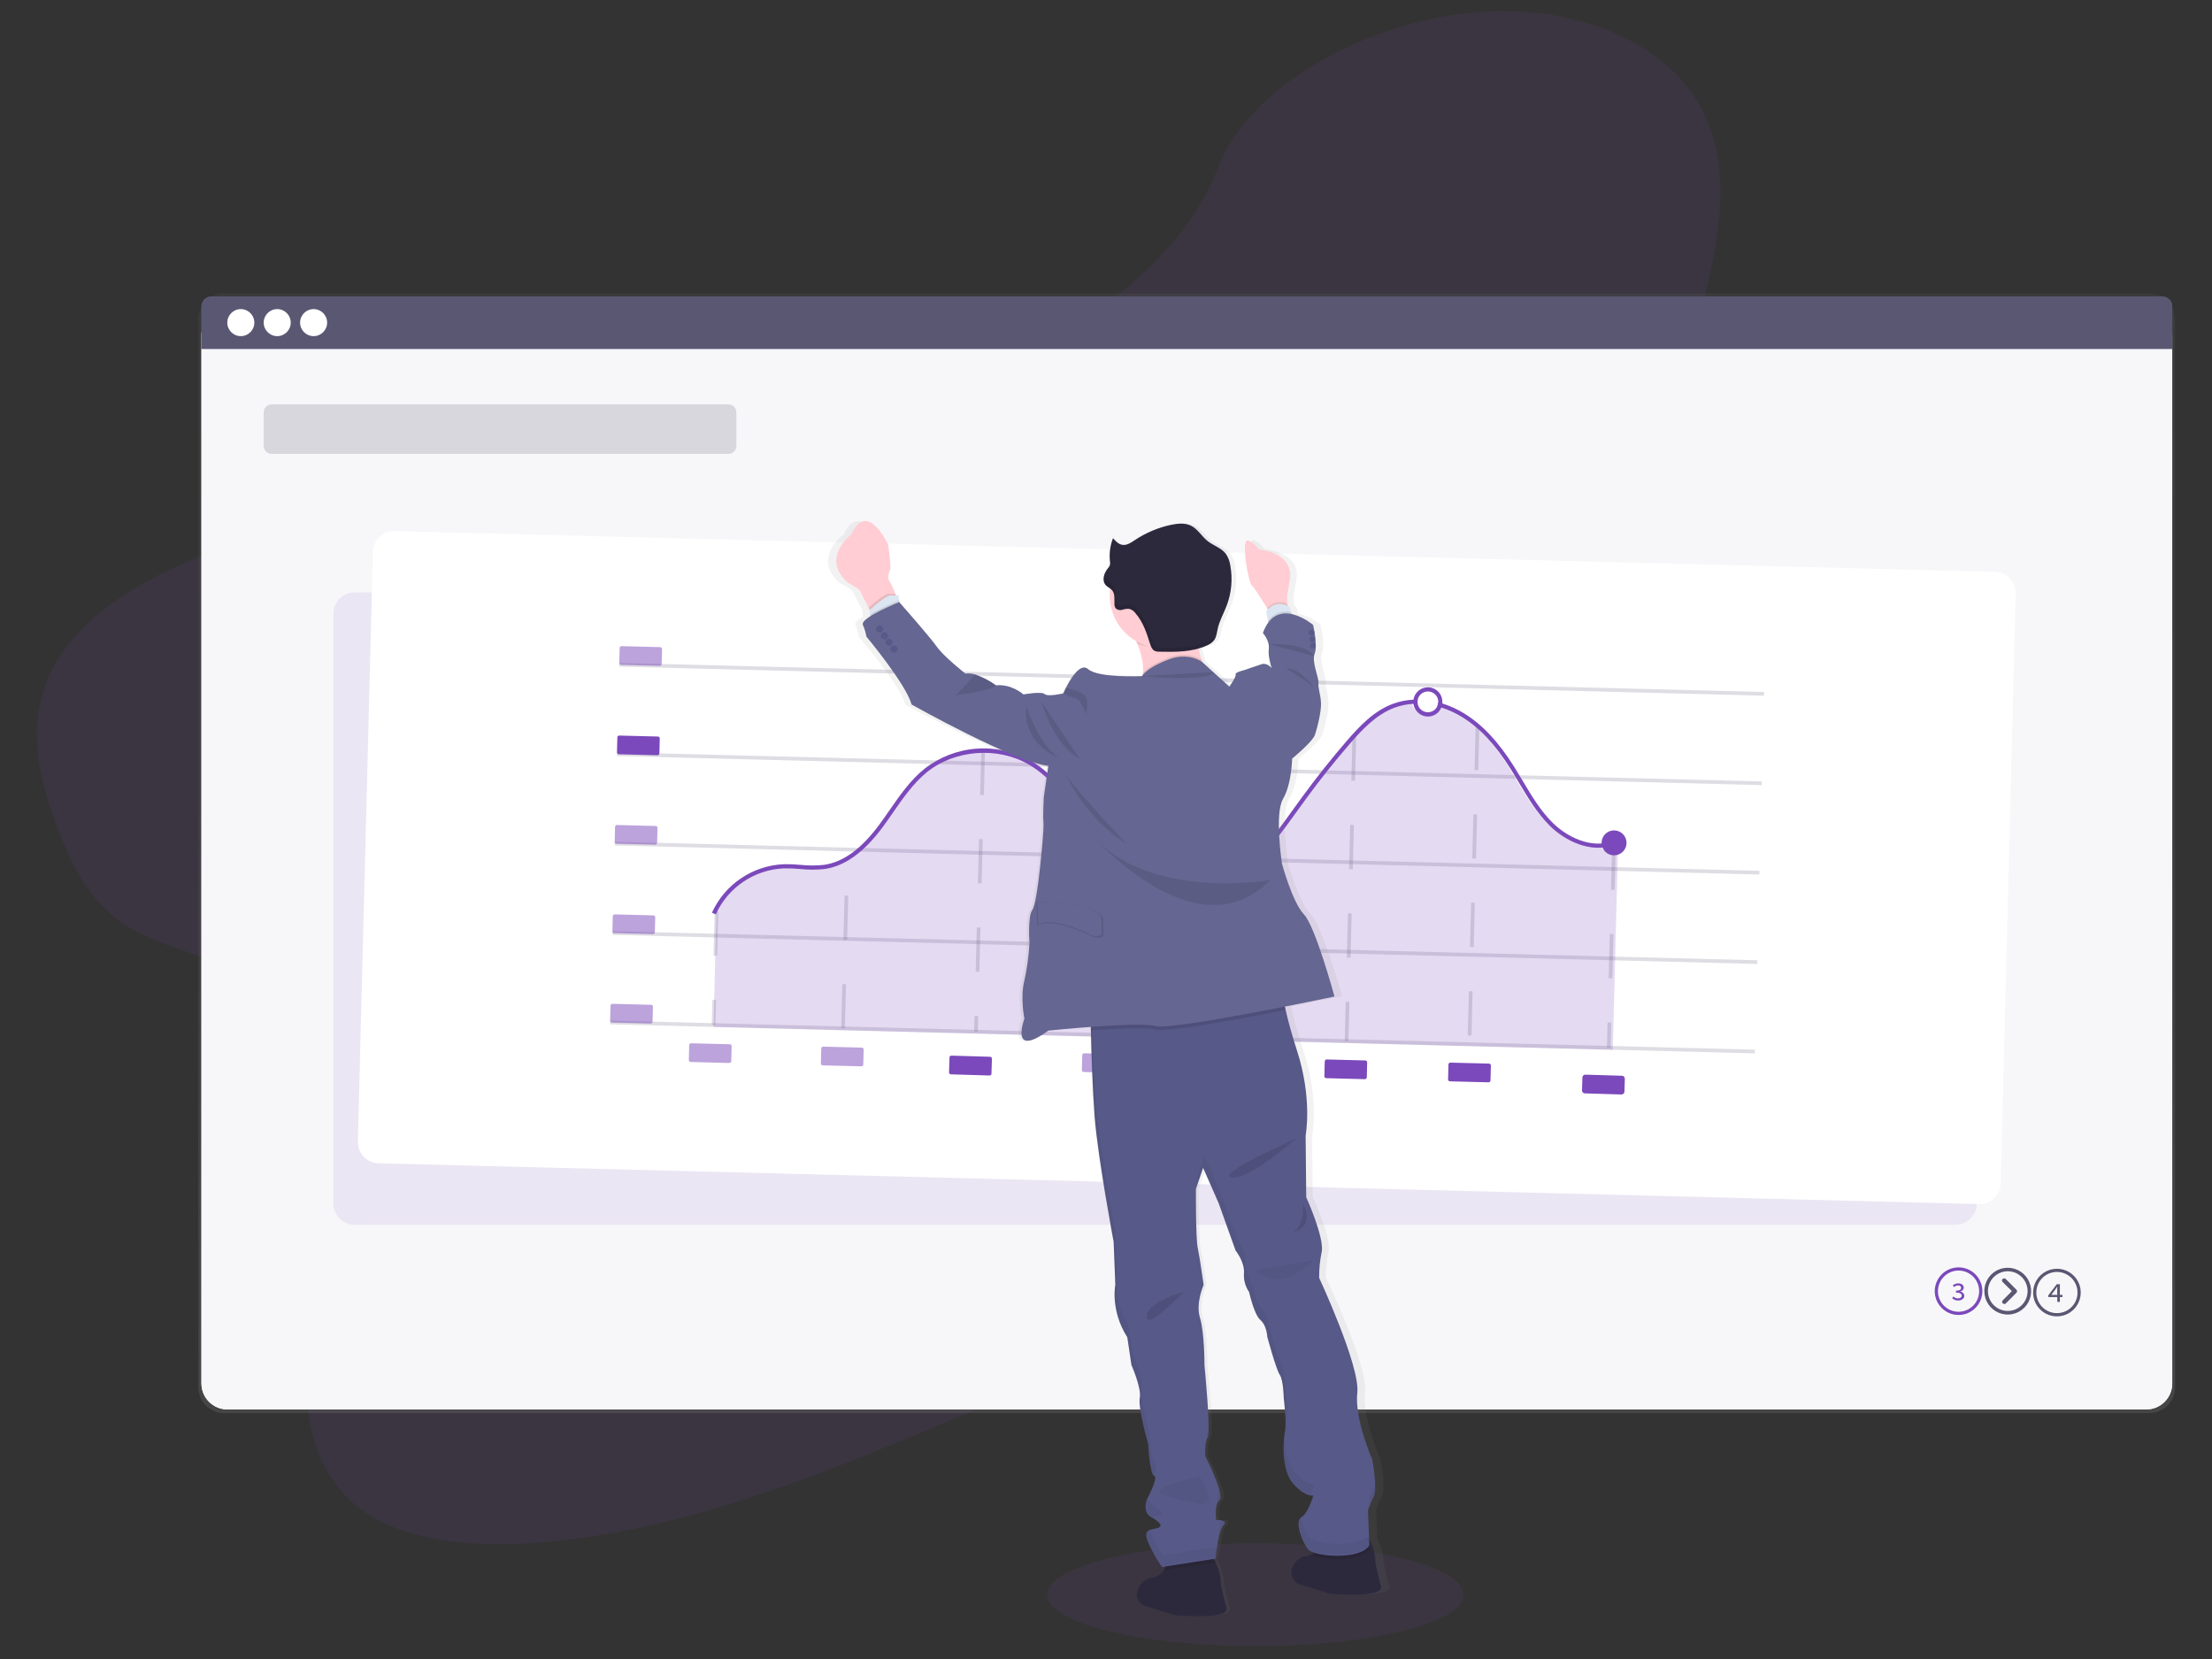 <svg width="600" height="450" viewBox="0 0 600 450" fill="none" xmlns="http://www.w3.org/2000/svg">
<rect x="0" y="0" width="600" height="450" fill="#333333" stroke="none"/>
<path opacity="0.1" d="M266.169 102.764C235.225 116.72 201.383 122.806 168.386 127.496C135.39 132.187 102.083 135.801 69.566 145.607C48.655 151.915 26.554 162.13 16.245 178.001C6.308 193.24 9.979 209.491 15.235 223.653C19.183 234.303 24.258 245.079 35.064 251.59C42.575 256.108 52.326 258.226 60.514 262.073C88.999 275.442 93.618 306.8 89.028 335.646C86.873 349.177 83.174 362.885 83.225 376.148C83.275 389.411 87.544 402.553 99.286 410.387C110.926 418.151 128.402 419.728 145.529 418.474C180.33 415.947 215.323 403.013 248.652 389.113C322.45 358.346 393.141 321.665 463.668 285.076C489.756 271.535 515.963 257.928 539.981 241.89C553.319 232.984 566.487 222.754 572.645 210.512C580.49 194.974 574.506 178.046 558.693 171.056C532.188 159.33 487.873 174.791 465.016 159.476C452.389 151.045 450.742 135.619 452.801 121.138C457.211 90.022 475.438 55.727 461.525 29.398C451.972 11.313 426.831 0.79 399.378 3.393C370.617 6.122 338.743 23.07 330.171 45.916C321.362 69.445 293.492 90.416 266.169 102.764Z" fill="#7B49BB"/>
<path opacity="0.1" d="M340.524 446.514C371.72 446.514 397.009 440.267 397.009 432.56C397.009 424.854 371.72 418.607 340.524 418.607C309.328 418.607 284.039 424.854 284.039 432.56C284.039 440.267 309.328 446.514 340.524 446.514Z" fill="#7B49BB"/>
<path d="M582.953 79.571H60.839C56.947 79.571 53.792 82.726 53.792 86.618V376.267C53.792 380.159 56.947 383.314 60.839 383.314H582.953C586.845 383.314 590 380.159 590 376.267V86.618C590 82.726 586.845 79.571 582.953 79.571Z" fill="url(#paint0_linear)"/>
<path d="M582.163 83.842H61.691C57.799 83.842 54.644 86.997 54.644 90.889V375.257C54.644 379.149 57.799 382.304 61.691 382.304H582.163C586.055 382.304 589.21 379.149 589.21 375.257V90.889C589.21 86.997 586.055 83.842 582.163 83.842Z" fill="white"/>
<path d="M582.163 83.842H61.691C57.799 83.842 54.644 86.997 54.644 90.889V375.257C54.644 379.149 57.799 382.304 61.691 382.304H582.163C586.055 382.304 589.21 379.149 589.21 375.257V90.889C589.21 86.997 586.055 83.842 582.163 83.842Z" fill="white"/>
<path opacity="0.04" d="M582.163 83.842H61.691C57.799 83.842 54.644 86.997 54.644 90.889V375.257C54.644 379.149 57.799 382.304 61.691 382.304H582.163C586.055 382.304 589.21 379.149 589.21 375.257V90.889C589.21 86.997 586.055 83.842 582.163 83.842Z" fill="#5A5773"/>
<path d="M586.502 80.417H57.364C56.644 80.417 55.953 80.703 55.445 81.212C54.936 81.721 54.65 82.411 54.65 83.131V94.618H589.216V83.131C589.216 82.411 588.93 81.721 588.421 81.212C587.912 80.703 587.222 80.417 586.502 80.417Z" fill="#5A5773"/>
<path d="M65.319 91.177C67.345 91.177 68.987 89.535 68.987 87.509C68.987 85.484 67.345 83.842 65.319 83.842C63.294 83.842 61.652 85.484 61.652 87.509C61.652 89.535 63.294 91.177 65.319 91.177Z" fill="white"/>
<path d="M75.193 91.177C77.219 91.177 78.861 89.535 78.861 87.509C78.861 85.484 77.219 83.842 75.193 83.842C73.168 83.842 71.526 85.484 71.526 87.509C71.526 89.535 73.168 91.177 75.193 91.177Z" fill="white"/>
<path d="M85.067 91.177C87.093 91.177 88.735 89.535 88.735 87.509C88.735 85.484 87.093 83.842 85.067 83.842C83.042 83.842 81.4 85.484 81.4 87.509C81.4 89.535 83.042 91.177 85.067 91.177Z" fill="white"/>
<path opacity="0.04" d="M582.163 83.842H61.691C57.799 83.842 54.644 86.997 54.644 90.889V375.257C54.644 379.149 57.799 382.304 61.691 382.304H582.163C586.055 382.304 589.21 379.149 589.21 375.257V90.889C589.21 86.997 586.055 83.842 582.163 83.842Z" fill="#F8F8F9"/>
<path d="M586.502 80.417H57.364C56.644 80.417 55.953 80.703 55.445 81.212C54.936 81.721 54.65 82.411 54.65 83.131V94.618H589.216V83.131C589.216 82.411 588.93 81.721 588.421 81.212C587.912 80.703 587.222 80.417 586.502 80.417Z" fill="#5A5773"/>
<path d="M65.319 91.177C67.345 91.177 68.987 89.535 68.987 87.509C68.987 85.484 67.345 83.842 65.319 83.842C63.294 83.842 61.652 85.484 61.652 87.509C61.652 89.535 63.294 91.177 65.319 91.177Z" fill="white"/>
<path d="M75.193 91.177C77.219 91.177 78.861 89.535 78.861 87.509C78.861 85.484 77.219 83.842 75.193 83.842C73.168 83.842 71.526 85.484 71.526 87.509C71.526 89.535 73.168 91.177 75.193 91.177Z" fill="white"/>
<path d="M85.067 91.177C87.093 91.177 88.735 89.535 88.735 87.509C88.735 85.484 87.093 83.842 85.067 83.842C83.042 83.842 81.4 85.484 81.4 87.509C81.4 89.535 83.042 91.177 85.067 91.177Z" fill="white"/>
<path opacity="0.1" d="M530.422 160.685H96.177C93.002 160.685 90.427 163.259 90.427 166.434V326.462C90.427 329.638 93.002 332.212 96.177 332.212H530.422C533.598 332.212 536.172 329.638 536.172 326.462V166.434C536.172 163.259 533.598 160.685 530.422 160.685Z" fill="#7B49BB"/>
<path d="M541.147 155.128L107.042 144.064C103.868 143.983 101.229 146.491 101.148 149.665L97.071 309.641C96.99 312.816 99.498 315.455 102.672 315.535L536.776 326.6C539.951 326.681 542.59 324.173 542.671 320.998L546.748 161.023C546.829 157.848 544.321 155.209 541.147 155.128Z" fill="white"/>
<path opacity="0.2" d="M167.97 180.314L478.479 188.208" stroke="#5A5773" stroke-miterlimit="10"/>
<path opacity="0.2" d="M167.355 204.571L477.864 212.464" stroke="#5A5773" stroke-miterlimit="10"/>
<path opacity="0.2" d="M166.74 228.822L477.249 236.715" stroke="#5A5773" stroke-miterlimit="10"/>
<path opacity="0.2" d="M166.12 253.078L476.634 260.972" stroke="#5A5773" stroke-miterlimit="10"/>
<path opacity="0.2" d="M194.343 247.21L193.558 278.045" stroke="#5A5773" stroke-miterlimit="10" stroke-dasharray="12 12"/>
<path opacity="0.2" d="M165.504 277.334L476.013 285.222" stroke="#5A5773" stroke-miterlimit="10"/>
<path opacity="0.2" d="M228.676 278.937L229.844 232.969" stroke="#5A5773" stroke-miterlimit="10" stroke-dasharray="12 12"/>
<path opacity="0.2" d="M434.085 229.335C428.55 229.815 423.145 226.711 419.833 223.45C416.402 220.065 413.914 215.901 411.51 211.849C410.749 210.569 409.959 209.248 409.163 207.973C404.971 201.326 400.784 196.858 395.994 193.907C394.239 192.826 392.357 191.965 390.391 191.345C390.202 191.793 389.933 192.203 389.595 192.553C388.871 193.307 387.877 193.743 386.831 193.766H386.645C385.706 193.74 384.808 193.382 384.11 192.754C383.412 192.127 382.96 191.271 382.836 190.341C381.059 190.425 379.306 190.785 377.639 191.407C372.714 193.264 368.973 197.253 365.57 201.185C361.451 205.936 357.479 210.918 353.778 216.002C353.026 217.029 352.273 218.062 351.521 219.1C347.504 224.708 343.351 230.503 337.979 235.034C330.768 241.15 322.096 243.785 314.778 242.087C305.999 240.05 299.719 232.292 295.233 225.758C294.669 224.911 294.105 224.065 293.495 223.202C289.309 216.995 284.981 210.58 278.594 206.839C270.181 201.902 258.564 202.754 250.946 208.853C247.234 211.827 244.446 215.867 241.744 219.771C240.818 221.114 239.859 222.502 238.872 223.834C233.794 230.655 228.676 234.357 223.158 235.158C220.97 235.401 218.761 235.401 216.573 235.158C215.118 235.056 213.611 234.943 212.138 234.983C208.464 235.14 204.893 236.244 201.772 238.189C198.651 240.134 196.085 242.852 194.326 246.081L193.547 278.559L437.471 284.765L438.836 231.033C438.418 231.261 437.957 231.397 437.482 231.434C437.008 231.471 436.531 231.408 436.083 231.248C435.634 231.089 435.225 230.836 434.881 230.507C434.536 230.179 434.265 229.781 434.085 229.341V229.335Z" fill="#7B49BB"/>
<path opacity="0.2" d="M266.672 203.628L264.736 279.856" stroke="#5A5773" stroke-miterlimit="10" stroke-dasharray="12 12"/>
<path opacity="0.2" d="M300.689 232.794L299.47 280.737" stroke="#5A5773" stroke-miterlimit="10" stroke-dasharray="12 12"/>
<path opacity="0.2" d="M334.52 238.419L333.426 281.6" stroke="#5A5773" stroke-miterlimit="10" stroke-dasharray="12 12"/>
<path opacity="0.2" d="M367.353 199.775L365.254 282.407" stroke="#5A5773" stroke-miterlimit="10" stroke-dasharray="12 12"/>
<path opacity="0.2" d="M400.767 196.892L398.572 283.259" stroke="#5A5773" stroke-miterlimit="10" stroke-dasharray="12 12"/>
<path opacity="0.2" d="M437.775 229.363L436.376 284.218" stroke="#5A5773" stroke-miterlimit="10" stroke-dasharray="12 12"/>
<path d="M390.052 187.536C389.678 187.177 389.236 186.894 388.751 186.705C388.267 186.516 387.751 186.425 387.231 186.436C386.301 186.453 385.406 186.798 384.705 187.41C384.004 188.022 383.542 188.862 383.4 189.782C383.365 190.006 383.35 190.233 383.355 190.459C383.355 190.612 383.355 190.764 383.389 190.911C383.509 191.795 383.924 192.612 384.568 193.23C385.269 193.927 386.209 194.331 387.197 194.358H387.384C388.431 194.339 389.427 193.904 390.154 193.151C390.489 192.799 390.759 192.39 390.95 191.943C391.097 191.592 391.192 191.221 391.232 190.843C391.246 190.672 391.246 190.5 391.232 190.329C391.229 189.809 391.123 189.295 390.921 188.815C390.718 188.336 390.423 187.901 390.052 187.536ZM389.855 191.599C389.729 191.874 389.555 192.124 389.341 192.338C388.981 192.71 388.524 192.976 388.023 193.106C387.521 193.236 386.993 193.226 386.497 193.075C386 192.925 385.555 192.64 385.21 192.254C384.865 191.867 384.633 191.392 384.54 190.882C384.509 190.736 384.492 190.586 384.489 190.437C384.483 190.209 384.506 189.981 384.557 189.76C384.695 189.144 385.037 188.593 385.525 188.194C386.014 187.795 386.623 187.571 387.254 187.559H387.384C388.108 187.578 388.798 187.875 389.31 188.388C389.821 188.902 390.116 189.593 390.131 190.318C390.131 190.375 390.131 190.437 390.131 190.493C390.121 190.878 390.027 191.255 389.855 191.599Z" fill="#7B49BB"/>
<path d="M437.809 232.009C439.679 232.009 441.195 230.494 441.195 228.624C441.195 226.754 439.679 225.239 437.809 225.239C435.94 225.239 434.424 226.754 434.424 228.624C434.424 230.494 435.94 232.009 437.809 232.009Z" fill="#7B49BB"/>
<path d="M384.489 190.437C384.492 190.587 384.509 190.736 384.54 190.883C384.156 190.883 383.773 190.883 383.412 190.911C381.633 190.996 379.878 191.355 378.209 191.977C373.284 193.834 369.543 197.823 366.135 201.755C362.016 206.501 358.044 211.488 354.337 216.567C353.586 217.593 352.847 218.632 352.08 219.67C348.057 225.278 343.904 231.067 338.538 235.604C331.322 241.714 322.644 244.349 315.32 242.651C306.552 240.62 300.272 232.856 295.758 226.322C295.194 225.481 294.596 224.629 294.02 223.766C289.828 217.56 285.494 211.144 279.107 207.403C270.695 202.466 259.066 203.318 251.46 209.418C247.798 212.386 244.977 216.425 242.274 220.33C241.343 221.673 240.384 223.066 239.397 224.392C234.319 231.214 229.195 234.915 223.677 235.717C221.489 235.956 219.281 235.956 217.092 235.717C215.616 235.582 214.134 235.524 212.652 235.542C208.715 235.705 204.901 236.959 201.634 239.163C198.368 241.366 195.777 244.433 194.151 248.023L193.113 247.571C194.829 243.789 197.561 240.556 201.004 238.233C204.448 235.91 208.468 234.588 212.618 234.413C214.14 234.391 215.662 234.451 217.177 234.594C219.283 234.822 221.408 234.822 223.513 234.594C228.721 233.843 233.619 230.283 238.488 223.715C239.464 222.401 240.418 221.018 241.343 219.681C244.091 215.731 246.935 211.607 250.772 208.526C254.839 205.344 259.762 203.445 264.912 203.071C270.063 202.696 275.209 203.862 279.694 206.422C286.307 210.298 290.714 216.82 294.979 223.134C295.543 223.981 296.108 224.827 296.711 225.679C301.084 232.043 307.178 239.599 315.591 241.545C322.565 243.164 330.876 240.62 337.822 234.735C343.063 230.294 347.188 224.579 351.166 219.004C351.905 217.966 352.655 216.928 353.423 215.895C357.152 210.817 361.141 205.784 365.271 201.005C368.775 196.965 372.606 192.863 377.803 190.916C379.603 190.251 381.495 189.871 383.412 189.788C383.79 189.788 384.179 189.754 384.54 189.788C384.497 190.001 384.48 190.219 384.489 190.437Z" fill="#7B49BB"/>
<path d="M438.007 229.154C431.388 231.626 424.392 227.936 420.408 224.02C416.978 220.634 414.489 216.465 412.086 212.414C411.324 211.138 410.534 209.812 409.733 208.543C405.541 201.891 401.354 197.422 396.558 194.471C394.802 193.393 392.92 192.534 390.955 191.915C390.594 191.797 390.227 191.695 389.827 191.599C389.998 191.257 390.092 190.881 390.103 190.499C390.476 190.595 390.842 190.702 391.232 190.815C393.305 191.465 395.29 192.371 397.139 193.512C402.093 196.553 406.393 201.135 410.681 207.939C411.488 209.226 412.278 210.552 413.051 211.844C415.42 215.827 417.869 219.952 421.192 223.213C424.933 226.892 431.484 230.384 437.606 228.099L438.007 229.154Z" fill="#7B49BB"/>
<path opacity="0.5" d="M179.09 175.535L168.598 175.268C168.318 175.261 168.085 175.482 168.078 175.763L167.974 179.824C167.967 180.104 168.188 180.337 168.469 180.345L178.96 180.612C179.241 180.619 179.474 180.398 179.481 180.117L179.584 176.056C179.591 175.776 179.37 175.543 179.09 175.535Z" fill="#7B49BB"/>
<path d="M178.466 199.785L167.975 199.518C167.695 199.51 167.461 199.732 167.454 200.012L167.351 204.073C167.344 204.354 167.565 204.587 167.846 204.594L178.337 204.861C178.617 204.869 178.85 204.647 178.857 204.367L178.961 200.306C178.968 200.025 178.747 199.792 178.466 199.785Z" fill="#7B49BB"/>
<path opacity="0.5" d="M177.849 224.046L167.357 223.779C167.077 223.772 166.844 223.993 166.837 224.274L166.733 228.335C166.726 228.615 166.948 228.848 167.228 228.855L177.719 229.123C178 229.13 178.233 228.908 178.24 228.628L178.343 224.567C178.35 224.286 178.129 224.053 177.849 224.046Z" fill="#7B49BB"/>
<path opacity="0.5" d="M177.231 248.296L166.74 248.029C166.459 248.021 166.226 248.243 166.219 248.523L166.115 252.584C166.108 252.865 166.33 253.098 166.61 253.105L177.102 253.372C177.382 253.38 177.615 253.158 177.622 252.878L177.726 248.817C177.733 248.536 177.511 248.303 177.231 248.296Z" fill="#7B49BB"/>
<path opacity="0.5" d="M176.613 272.551L166.121 272.284C165.841 272.277 165.608 272.498 165.601 272.779L165.497 276.84C165.49 277.12 165.712 277.353 165.992 277.36L176.483 277.628C176.764 277.635 176.997 277.413 177.004 277.133L177.107 273.072C177.115 272.792 176.893 272.558 176.613 272.551Z" fill="#7B49BB"/>
<path opacity="0.5" d="M197.96 283.254L187.469 282.986C187.189 282.979 186.956 283.201 186.948 283.481L186.845 287.542C186.838 287.823 187.059 288.056 187.34 288.063L197.831 288.33C198.111 288.337 198.344 288.116 198.352 287.835L198.455 283.774C198.462 283.494 198.241 283.261 197.96 283.254Z" fill="#7B49BB"/>
<path opacity="0.5" d="M233.777 284.166L223.286 283.898C223.005 283.891 222.772 284.113 222.765 284.393L222.662 288.454C222.654 288.735 222.876 288.968 223.156 288.975L233.648 289.242C233.928 289.249 234.161 289.028 234.168 288.748L234.272 284.686C234.279 284.406 234.057 284.173 233.777 284.166Z" fill="#7B49BB"/>
<path d="M268.562 286.649L258.068 286.335C257.787 286.326 257.553 286.547 257.545 286.827L257.423 290.89C257.414 291.17 257.635 291.404 257.915 291.413L268.41 291.728C268.69 291.736 268.925 291.515 268.933 291.235L269.055 287.172C269.063 286.892 268.843 286.658 268.562 286.649Z" fill="#7B49BB"/>
<path opacity="0.5" d="M304.57 285.969L294.079 285.702C293.798 285.695 293.565 285.916 293.558 286.196L293.455 290.258C293.447 290.538 293.669 290.771 293.949 290.778L304.441 291.046C304.721 291.053 304.954 290.831 304.961 290.551L305.065 286.49C305.072 286.209 304.85 285.976 304.57 285.969Z" fill="#7B49BB"/>
<path opacity="0.5" d="M338.521 286.839L328.03 286.572C327.749 286.565 327.516 286.786 327.509 287.067L327.406 291.128C327.398 291.408 327.62 291.641 327.9 291.648L338.392 291.916C338.672 291.923 338.905 291.702 338.912 291.421L339.016 287.36C339.023 287.08 338.801 286.847 338.521 286.839Z" fill="#7B49BB"/>
<path d="M370.347 287.644L359.855 287.377C359.575 287.37 359.342 287.591 359.335 287.872L359.231 291.933C359.224 292.213 359.446 292.446 359.726 292.453L370.217 292.721C370.498 292.728 370.731 292.506 370.738 292.226L370.841 288.165C370.849 287.885 370.627 287.651 370.347 287.644Z" fill="#7B49BB"/>
<path d="M403.903 288.499L393.411 288.232C393.131 288.225 392.898 288.446 392.891 288.727L392.787 292.788C392.78 293.068 393.002 293.301 393.282 293.308L403.773 293.576C404.054 293.583 404.287 293.361 404.294 293.081L404.398 289.02C404.405 288.74 404.183 288.506 403.903 288.499Z" fill="#7B49BB"/>
<path d="M439.97 291.796L430.028 291.498C429.595 291.485 429.233 291.825 429.22 292.258L429.115 295.768C429.102 296.201 429.442 296.563 429.876 296.576L439.817 296.874C440.251 296.887 440.612 296.546 440.625 296.113L440.731 292.604C440.743 292.171 440.403 291.809 439.97 291.796Z" fill="#7B49BB"/>
<path d="M531.252 344.636C532.544 344.636 533.797 345.084 534.796 345.904C535.795 346.724 536.479 347.865 536.731 349.132C536.983 350.4 536.788 351.715 536.179 352.855C535.57 353.995 534.584 354.888 533.39 355.383C532.196 355.877 530.868 355.943 529.631 355.568C528.394 355.193 527.326 354.4 526.608 353.326C525.89 352.251 525.567 350.961 525.693 349.675C525.82 348.389 526.389 347.186 527.302 346.273C527.82 345.753 528.436 345.34 529.114 345.059C529.791 344.779 530.518 344.635 531.252 344.636ZM531.252 343.767C529.974 343.767 528.724 344.147 527.662 344.857C526.599 345.567 525.771 346.577 525.282 347.758C524.794 348.939 524.666 350.239 524.916 351.492C525.167 352.746 525.783 353.897 526.688 354.8C527.592 355.703 528.745 356.318 529.999 356.566C531.253 356.814 532.552 356.684 533.732 356.193C534.912 355.703 535.921 354.873 536.629 353.809C537.338 352.745 537.715 351.495 537.712 350.217C537.712 349.369 537.544 348.53 537.219 347.747C536.894 346.964 536.418 346.253 535.818 345.654C535.218 345.055 534.506 344.58 533.723 344.257C532.939 343.933 532.1 343.767 531.252 343.767Z" fill="#7B49BB"/>
<path d="M529.52 352.124L529.858 351.672C530.188 351.996 530.631 352.18 531.094 352.186C531.658 352.186 532.104 351.898 532.104 351.441C532.104 350.984 531.692 350.617 530.552 350.617V350.098C531.568 350.098 531.951 349.759 531.951 349.319C531.951 348.879 531.607 348.67 531.105 348.67C530.709 348.683 530.33 348.837 530.039 349.105L529.677 348.67C530.08 348.315 530.596 348.115 531.133 348.106C532.008 348.106 532.657 348.529 532.657 349.269C532.657 349.788 532.279 350.132 531.726 350.318V350.346C532.01 350.376 532.275 350.506 532.473 350.713C532.672 350.919 532.791 351.189 532.809 351.475C532.809 352.276 532.053 352.761 531.15 352.761C530.849 352.773 530.549 352.723 530.268 352.613C529.988 352.503 529.733 352.337 529.52 352.124Z" fill="#7B49BB"/>
<path d="M557.935 345.014C559.227 345.014 560.479 345.462 561.478 346.282C562.477 347.102 563.161 348.243 563.413 349.51C563.666 350.777 563.471 352.093 562.862 353.233C562.252 354.373 561.267 355.266 560.073 355.761C558.879 356.255 557.551 356.321 556.314 355.946C555.077 355.571 554.009 354.778 553.291 353.704C552.573 352.629 552.249 351.339 552.376 350.053C552.503 348.767 553.071 347.564 553.985 346.65C554.503 346.13 555.118 345.718 555.796 345.437C556.474 345.156 557.201 345.012 557.935 345.014ZM557.935 344.145C556.657 344.145 555.408 344.524 554.345 345.234C553.283 345.944 552.455 346.953 551.966 348.133C551.477 349.314 551.349 350.613 551.598 351.866C551.848 353.119 552.463 354.27 553.366 355.174C554.27 356.078 555.421 356.693 556.674 356.942C557.927 357.191 559.226 357.063 560.407 356.574C561.587 356.085 562.596 355.257 563.306 354.195C564.016 353.133 564.395 351.884 564.395 350.606C564.396 349.757 564.229 348.917 563.905 348.133C563.58 347.348 563.105 346.636 562.504 346.036C561.904 345.436 561.192 344.96 560.408 344.636C559.624 344.311 558.783 344.145 557.935 344.145Z" fill="#5A5773"/>
<path d="M558.019 349.929C558.019 349.652 558.019 349.302 558.059 349.026H558.019C557.861 349.268 557.681 349.511 557.523 349.754L556.394 351.226H559.447V351.819H555.604V351.345L557.895 348.332H558.736V353.128H558.036L558.019 349.929Z" fill="#5A5773"/>
<path d="M543.214 346.916C543.325 346.807 543.474 346.746 543.629 346.746C543.784 346.746 543.933 346.807 544.043 346.916L546.955 349.838C547.01 349.891 547.053 349.954 547.083 350.024C547.112 350.094 547.128 350.169 547.128 350.245C547.128 350.321 547.112 350.396 547.083 350.465C547.053 350.535 547.01 350.598 546.955 350.651L544.089 353.529C544.036 353.587 543.971 353.633 543.899 353.665C543.827 353.697 543.75 353.713 543.671 353.713C543.592 353.713 543.515 353.697 543.443 353.665C543.371 353.633 543.306 353.587 543.254 353.529C543.196 353.476 543.151 353.412 543.119 353.34C543.088 353.269 543.072 353.192 543.072 353.114C543.072 353.036 543.088 352.959 543.119 352.887C543.151 352.816 543.196 352.752 543.254 352.699L545.714 350.216L543.214 347.745C543.156 347.692 543.109 347.628 543.078 347.556C543.046 347.484 543.029 347.406 543.029 347.328C543.029 347.249 543.046 347.171 543.078 347.099C543.109 347.027 543.156 346.963 543.214 346.91V346.916Z" fill="#5A5773"/>
<path d="M538.249 350.216C538.246 351.473 538.617 352.701 539.314 353.747C540.01 354.793 541.001 355.608 542.162 356.09C543.322 356.572 544.599 356.698 545.832 356.454C547.064 356.209 548.196 355.604 549.085 354.716C549.973 353.828 550.578 352.695 550.822 351.463C551.067 350.231 550.94 348.953 550.458 347.793C549.977 346.633 549.161 345.642 548.116 344.945C547.07 344.248 545.841 343.878 544.585 343.88C542.905 343.881 541.294 344.549 540.106 345.737C538.918 346.925 538.25 348.536 538.249 350.216ZM539.225 350.216C539.222 348.972 539.652 347.765 540.44 346.802C541.228 345.838 542.325 345.178 543.546 344.934C544.766 344.69 546.033 344.876 547.131 345.461C548.23 346.047 549.091 346.995 549.568 348.145C550.045 349.294 550.109 350.573 549.748 351.764C549.388 352.955 548.625 353.985 547.591 354.676C546.556 355.368 545.314 355.68 544.075 355.558C542.837 355.436 541.679 354.888 540.799 354.008C540.298 353.512 539.901 352.921 539.631 352.27C539.361 351.619 539.223 350.921 539.225 350.216Z" fill="#5A5773"/>
<path opacity="0.2" d="M197.564 109.667H73.704C72.501 109.667 71.526 110.642 71.526 111.844V120.946C71.526 122.148 72.501 123.123 73.704 123.123H197.564C198.767 123.123 199.742 122.148 199.742 120.946V111.844C199.742 110.642 198.767 109.667 197.564 109.667Z" fill="#5A5773"/>
<path d="M376.833 430.202C375.896 426.817 375.287 423.826 375.287 423.826C375.287 423.826 375.326 420.102 373.549 417.366L373.515 416.435L373.25 409.551C373.676 408.283 374.21 407.055 374.846 405.878C376.009 403.666 374.463 395.79 374.463 395.79C374.463 395.79 369.435 384.793 370.282 377.661C371.128 370.529 359.64 346.543 359.64 346.543C359.612 344.189 359.855 341.84 360.363 339.541C360.452 339.057 360.478 338.564 360.442 338.074C360.442 338.012 360.442 337.961 360.442 337.893C360.442 337.893 360.442 337.933 360.442 337.95C360.109 333.284 356.074 324.662 356.074 324.662L355.928 307.944C355.928 307.944 357.908 298.002 353.547 284.935C352.029 280.376 351.024 276.719 350.37 273.887C350.297 273.571 350.223 273.261 350.161 272.967C358.06 271.449 364.047 270.214 364.047 270.214C364.047 270.214 358.715 251.171 355.482 247.926C352.249 244.682 349.36 234.21 349.36 234.21C349.36 234.21 347.222 220.697 349.676 216.628C352.13 212.56 352.243 205.705 352.243 205.705C352.243 205.705 358.032 201.146 358.704 199.199C359.375 197.253 360.447 192.874 360.363 190.589C360.278 188.304 359.448 186.295 359.652 185.082C359.855 183.869 357.694 179.383 358.602 177.183C358.832 176.508 358.939 175.797 358.918 175.084C358.918 175.084 358.918 175.039 358.918 175.022C358.918 175.005 358.918 175.022 358.918 174.994C358.854 173.103 358.606 171.223 358.179 169.38C356.404 167.989 354.354 166.991 352.164 166.451L352.012 165.943L351.617 164.584C351.414 164.459 351.216 164.352 351.019 164.256L350.985 163.765L350.855 161.819L351.617 157.418C353.152 149.716 342.933 148.954 342.933 148.954C342.273 147.807 341.209 146.946 339.949 146.539C337.872 145.896 340.05 158.027 341.038 158.766C341.777 159.331 344.152 163.066 345.297 164.905L345.478 165.204C345.319 165.364 345.17 165.533 345.032 165.712L345.523 168.347L345.597 168.748C344.957 169.61 344.446 170.56 344.079 171.569C344.079 171.569 346.02 173.544 345.738 175.84C345.455 178.136 346.505 180.946 346.556 181.099C346.443 180.975 345.077 179.609 343.785 180.004C342.493 180.399 338.877 181.635 338.877 181.635C338.877 181.635 336.163 182.199 336.433 182.814C336.704 183.429 334.696 186.132 334.696 186.132L327.09 179.457C327.011 179.254 326.926 179.05 326.853 178.836C326.51 177.855 326.256 176.845 326.097 175.817C326.889 175.593 327.664 175.312 328.416 174.977C329.177 174.684 329.856 174.211 330.396 173.6C331.101 172.692 331.197 171.495 331.457 170.389C331.953 168.234 333.15 166.282 333.945 164.217C335.313 160.748 335.673 156.963 334.983 153.299C334.822 152.166 334.395 151.087 333.736 150.15C332.472 148.548 330.278 147.961 328.658 146.709C327.039 145.456 325.927 143.487 324.048 142.567C322.356 141.743 320.325 141.924 318.463 142.308C314.802 143.044 311.312 144.458 308.171 146.477C307.127 147.149 305.982 147.927 304.74 147.752C303.68 147.6 302.873 146.788 302.162 146.009C302.162 145.975 302.162 145.941 302.19 145.907L302.105 145.811C301.395 147.567 301.079 149.456 301.18 151.347C301.18 151.64 301.203 151.933 301.248 152.227C301.248 152.328 301.248 152.43 301.276 152.532C301.282 152.616 301.282 152.701 301.276 152.785C301.28 152.916 301.266 153.047 301.237 153.175C301.096 153.558 300.874 153.906 300.588 154.196C300.376 154.458 300.187 154.737 300.023 155.031C300.023 154.929 300.08 154.828 300.114 154.732C299.671 155.432 299.438 156.245 299.442 157.074C299.425 157.677 299.646 158.263 300.057 158.704C300.439 159.05 300.852 159.358 301.293 159.624C301.178 160.437 301.136 161.258 301.169 162.078C301.272 164.522 302.006 166.898 303.299 168.974C304.592 171.051 306.401 172.757 308.549 173.927L308.82 174.548C309.852 176.98 310.67 179.829 310.462 182.498C310.462 182.695 310.422 182.887 310.394 183.062C310.304 183.164 310.219 183.271 310.14 183.378C310.14 183.378 298.026 183.942 295.075 181.488C292.124 179.034 288.118 188.073 288.118 188.073C288.118 188.073 283.807 189.083 282.91 188.276C282.013 187.469 276.946 188.383 276.946 188.383C274.793 186.614 272.048 185.731 269.267 185.912C267.524 184.687 265.614 183.718 263.596 183.034L263.461 182.989C262.575 182.704 261.636 182.621 260.713 182.746C260.713 182.746 254.569 178.052 252.729 175.473C250.89 172.895 242.235 163.41 242.195 163.37L242.156 162.891L242.009 161.469C241.765 161.515 241.518 161.545 241.27 161.559C241.221 161.42 241.159 161.256 241.084 161.068C240.554 159.702 239.914 158.382 239.171 157.119C239.171 157.119 239.103 155.313 239.611 154.862C240.119 154.41 239.12 147.809 239.12 147.809C239.12 147.809 233.269 135.463 228.817 145.022C228.817 145.022 219.959 151.437 227.864 158.202C227.864 158.202 230.967 159.556 231.441 160.707C231.751 161.458 232.868 163.528 233.619 164.916L233.952 165.537L233.867 165.61L234.025 166.784L234.087 167.241C232.682 168.116 231.74 168.962 231.999 169.56C232.463 170.585 232.797 171.663 232.992 172.771C232.992 172.771 244.051 185.584 245.637 191.176C245.637 191.176 274.582 206.907 283.937 207.753L282.651 216.217C282.651 216.217 282.346 221.295 282.538 223.078C282.73 224.861 281.804 233.093 281.804 233.093C281.804 233.093 280.676 245.173 279.356 246.905C278.035 248.637 278.577 255.837 278.577 255.837C278.384 259.301 277.893 262.743 277.11 266.123C275.919 270.738 277.11 276.347 277.11 276.347C277.11 276.347 272.81 287.344 283.819 279.58C283.819 279.58 289.354 279.016 295.73 278.559C295.73 278.767 295.73 278.976 295.73 279.196C295.73 280.02 295.763 280.889 295.792 281.848C295.944 288.055 296.237 296.58 296.762 303.024C297.699 314.416 302.043 336.878 302.043 336.878L302.478 348.225C302.297 349.3 302.231 350.391 302.28 351.48C302.354 355.482 303.565 359.381 305.773 362.72L306.935 370.258C306.935 370.258 309.192 375.161 309.316 378.157C309.319 378.401 309.3 378.645 309.26 378.885C309.198 379.269 309.179 379.659 309.203 380.047C309.203 383.489 311.607 391.631 311.607 391.631C311.607 391.631 312.053 399.914 313.3 400.348C314.378 400.721 312.064 405.178 311.376 406.465C311.376 406.386 311.336 406.307 311.319 406.228L311.178 406.482C310.946 407.16 310.841 407.875 310.868 408.592C310.82 409.161 310.935 409.732 311.199 410.238C311.462 410.744 311.864 411.165 312.358 411.453C314.772 412.807 316.087 413.958 314.101 414.516C313.37 414.667 312.646 414.855 311.934 415.081L311.822 414.81C311.564 414.937 311.354 415.144 311.225 415.401C311.095 415.657 311.053 415.949 311.105 416.232C311.071 416.835 311.308 417.716 311.951 419.013C314.107 423.381 315.551 425.011 315.551 425.011L316.499 424.864C316.372 425.234 316.199 425.587 315.986 425.914C315.645 426.449 315.18 426.894 314.631 427.212C314.119 427.545 313.542 427.766 312.939 427.861C312.265 427.907 311.61 428.095 311.015 428.413C310.419 428.731 309.898 429.172 309.486 429.706C308.312 431.353 307.618 433.565 310.14 435.387L319.134 438.107C319.134 438.107 334.476 439.506 333.533 436.11C332.591 432.713 331.987 429.734 331.987 429.734C331.967 427.639 331.463 425.576 330.515 423.708C330.349 423.402 330.16 423.11 329.95 422.833L330.486 422.749C330.486 422.749 331.316 415.137 332.743 413.642C333.071 413.292 333.138 413.038 333.054 412.841C333.189 412.423 332.794 412.197 332.286 412.079C332.252 412.18 332.219 412.276 332.19 412.384C331.712 412.3 331.226 412.266 330.74 412.282C330.74 412.282 330.091 408.332 331.649 406.832C331.773 406.663 331.861 406.469 331.907 406.264C331.953 406.059 331.955 405.847 331.914 405.641C331.907 405.098 331.831 404.557 331.688 404.033C331.688 404.033 331.654 404.095 331.632 404.129C330.678 400.563 327.71 394.949 327.71 394.949C327.71 394.949 327.451 391.349 328.387 389.871C329.324 388.392 327.507 370.292 327.507 370.292C327.507 370.292 327.541 361.507 326.266 357.467C324.991 353.427 327.265 348.524 327.265 348.524C327.265 348.524 327.265 348.428 327.225 348.264C327.237 348.245 327.247 348.224 327.253 348.202C327.253 348.202 327.18 347.638 327.056 346.825C327.056 346.825 327.056 346.882 327.056 346.91C326.717 344.597 326.08 340.41 325.657 338.48C325.053 335.738 325.166 322.496 325.166 322.496L327.186 316.763L331.53 326.355L336.247 339.169C336.247 339.169 338.448 341.826 338.6 344.602C338.6 344.738 338.6 344.873 338.6 345.008C338.6 345.308 338.6 345.573 338.6 345.877C338.59 347.52 339.104 349.123 340.067 350.453C340.067 350.453 341.421 356.536 343.215 358.031C345.01 359.526 345.134 362.545 345.134 362.545C345.134 362.545 347.583 371.353 348.638 372.876C349.524 374.162 349.71 377.779 349.766 378.885C349.766 379.088 349.766 379.207 349.766 379.207C349.766 379.207 350.184 382.372 350.274 385.046C350.274 385.374 350.274 385.695 350.274 385.994C350.274 385.994 350.274 385.949 350.274 385.927C350.3 386.655 350.241 387.384 350.099 388.099C350.099 388.133 350.099 388.178 350.065 388.223C350.065 388.071 350.065 387.918 350.065 387.772C349.697 389.602 349.555 391.47 349.642 393.335C349.71 396.534 350.342 400.298 352.362 402.447C355.86 406.166 357.953 405.602 357.953 405.602C357.953 405.602 356.526 410.471 354.568 411.509C354.495 411.548 354.426 411.595 354.365 411.65C354.365 411.56 354.32 411.464 354.303 411.374C354.096 411.623 353.943 411.913 353.855 412.225C353.766 412.537 353.744 412.864 353.789 413.185C353.727 415.306 355.194 418.686 356.52 420.215C357.001 420.654 357.582 420.968 358.213 421.129C358.116 421.203 358.014 421.271 357.908 421.332C357.692 421.463 357.468 421.58 357.237 421.682C356.921 421.837 356.581 421.94 356.232 421.987C355.56 422.032 354.904 422.22 354.31 422.538C353.716 422.856 353.196 423.297 352.785 423.832C351.611 425.474 350.912 427.686 353.434 429.508L362.433 432.228C362.433 432.228 377.775 433.599 376.833 430.202Z" fill="url(#paint1_linear)"/>
<path d="M318.739 438.124L310.033 435.416C307.59 433.588 308.255 431.376 309.395 429.734C309.786 429.204 310.285 428.766 310.861 428.447C311.436 428.129 312.074 427.938 312.73 427.889C313.31 427.795 313.863 427.576 314.349 427.246C314.886 426.926 315.337 426.48 315.664 425.948C316.251 424.929 316.546 423.767 316.516 422.591C316.516 422.591 325.843 419.465 328.528 422.128C329.008 422.61 329.415 423.159 329.736 423.759C330.658 425.631 331.149 427.686 331.175 429.773C331.175 429.773 331.767 432.753 332.681 436.149C333.595 439.546 318.739 438.124 318.739 438.124Z" fill="#2D293D"/>
<path d="M360.645 432.273L351.933 429.542C349.49 427.714 350.161 425.502 351.295 423.86C351.685 423.33 352.185 422.892 352.76 422.574C353.336 422.256 353.974 422.068 354.63 422.021C354.968 421.974 355.296 421.871 355.6 421.716C355.826 421.617 356.045 421.502 356.255 421.372C358.608 419.956 358.416 416.717 358.416 416.717C358.416 416.717 367.743 413.591 370.434 416.254C370.793 416.615 371.111 417.014 371.382 417.445C373.108 420.181 373.075 423.917 373.075 423.917C373.075 423.917 373.673 426.901 374.581 430.292C375.49 433.683 360.645 432.273 360.645 432.273Z" fill="#2D293D"/>
<path opacity="0.1" d="M328.529 422.105C329.009 422.587 329.416 423.136 329.736 423.736L315.664 425.92C316.252 424.9 316.546 423.738 316.516 422.562C316.516 422.562 325.843 419.442 328.529 422.105Z" fill="black"/>
<path opacity="0.1" d="M371.365 417.445L371.467 420.091C369.413 423.798 358.743 423.414 355.583 421.716C355.809 421.617 356.028 421.502 356.238 421.372C358.591 419.956 358.399 416.717 358.399 416.717C358.399 416.717 367.726 413.591 370.417 416.254C370.776 416.615 371.094 417.014 371.365 417.445Z" fill="black"/>
<path d="M372.606 405.974C371.991 407.151 371.475 408.378 371.066 409.642L371.433 419.132C369.176 423.189 356.633 422.348 354.867 420.261C353.101 418.173 351.087 412.587 352.971 411.549C354.856 410.511 356.232 405.653 356.232 405.653C356.232 405.653 354.207 406.217 350.816 402.493C347.425 398.769 348.057 390.204 348.559 388.139C349.061 386.074 348.209 379.246 348.209 379.246C348.209 379.246 348.147 374.439 347.126 372.916C346.104 371.392 343.74 362.579 343.74 362.579C343.74 362.579 343.627 359.572 341.884 358.065C340.14 356.559 338.826 350.482 338.826 350.482C337.783 348.988 337.289 347.18 337.426 345.364C337.669 342.346 335.141 339.191 335.141 339.191L330.56 326.378L326.339 316.786L324.393 322.518C324.393 322.518 324.302 335.755 324.889 338.497C325.476 341.24 326.48 348.546 326.48 348.546C326.48 348.546 324.257 353.444 325.499 357.484C326.74 361.524 326.712 370.315 326.712 370.315C326.712 370.315 328.495 388.415 327.586 389.893C326.678 391.372 326.943 394.972 326.943 394.972C326.943 394.972 332.275 405.353 330.769 406.854C329.262 408.355 329.894 412.299 329.894 412.299C329.894 412.299 333.279 412.169 331.869 413.67C330.458 415.171 329.697 422.777 329.697 422.777L315.235 425.034C315.235 425.034 313.836 423.403 311.743 419.03C309.649 414.658 311.951 415.053 313.864 414.517C315.777 413.981 314.513 412.824 312.171 411.453C309.83 410.082 311.043 406.804 311.043 406.804C311.043 406.804 314.299 400.783 313.08 400.349C311.861 399.914 311.421 391.631 311.421 391.631C311.421 391.631 308.639 381.87 309.164 379.218C309.689 376.566 306.907 370.281 306.907 370.281L305.779 362.743C301.118 355.424 302.529 348.524 302.529 348.524L302.077 336.867C302.077 336.867 297.846 314.41 296.926 303.013C296.362 295.712 296.04 285.736 295.905 279.507C295.826 276.009 295.797 273.695 295.797 273.695L347.492 266.292C347.492 266.292 347.532 268.69 348.728 273.966C349.366 276.787 350.342 280.455 351.82 285.019C356.052 298.087 354.15 308.029 354.15 308.029L354.314 324.747C354.314 324.747 359.307 335.744 358.495 339.626C358.015 341.926 357.79 344.273 357.824 346.622C357.824 346.622 368.973 370.619 368.166 377.751C367.359 384.883 372.228 395.88 372.228 395.88C372.228 395.88 373.724 403.762 372.606 405.974Z" fill="#575988"/>
<path opacity="0.05" d="M340.524 344.523L356.243 341.809C356.243 341.809 347.667 351.288 340.524 344.523Z" fill="black"/>
<path opacity="0.1" d="M353.366 326.462C353.366 326.462 354.122 332.026 350.776 334.26C350.776 334.26 356.87 333.064 353.366 326.462Z" fill="black"/>
<path opacity="0.1" d="M351.713 308.717C351.713 308.717 338.922 320.098 334.086 319.381C329.251 318.664 351.713 308.717 351.713 308.717Z" fill="black"/>
<path opacity="0.1" d="M321.148 350.38C321.148 350.38 311.195 353.037 311.048 357.083C310.902 361.129 321.148 350.38 321.148 350.38Z" fill="black"/>
<path opacity="0.05" d="M325.273 400.394C325.273 400.394 311.201 403.582 315.292 405.229C319.382 406.877 326.052 408.05 326.052 408.05C326.052 408.05 330.622 408.129 325.273 400.394Z" fill="black"/>
<path opacity="0.05" d="M312.538 408.197C312.175 407.986 311.863 407.697 311.626 407.35C311.389 407.004 311.232 406.609 311.167 406.194L311.032 406.453C311.032 406.453 309.83 409.748 312.16 411.103C312.431 411.255 312.679 411.407 312.922 411.56C313.334 411.464 313.791 411.39 314.219 411.261C316.149 410.708 314.88 409.551 312.538 408.197Z" fill="black"/>
<path opacity="0.05" d="M330.74 406.538C331.118 406.16 331.068 405.24 330.786 404.061C330.182 405.02 330.08 406.47 330.114 407.571C330.244 407.184 330.458 406.832 330.74 406.538Z" fill="black"/>
<path opacity="0.05" d="M326.283 346.831C325.815 348.271 325.549 349.77 325.493 351.283C325.725 350.228 326.054 349.197 326.475 348.202C326.475 348.202 326.402 347.689 326.283 346.831Z" fill="black"/>
<path opacity="0.05" d="M358.495 339.293C358.575 338.857 358.603 338.414 358.579 337.972C358.433 338.881 358.342 339.716 358.28 340.449C358.342 340.06 358.416 339.688 358.495 339.293Z" fill="black"/>
<path opacity="0.05" d="M327.586 389.572C327.767 389.273 327.84 388.274 327.84 386.892C327.439 387.974 327.248 389.123 327.276 390.277C327.351 390.03 327.455 389.794 327.586 389.572Z" fill="black"/>
<path opacity="0.05" d="M331.434 412.113C330.548 414.855 330.063 419.555 330.063 419.555L315.602 421.812C315.602 421.812 314.203 420.181 312.121 415.797C311.94 415.414 311.788 415.069 311.669 414.753C310.817 415.188 310.507 416.102 311.754 418.703C313.847 423.076 315.241 424.706 315.241 424.706L329.702 422.45C329.702 422.45 330.492 414.838 331.88 413.337C332.551 412.615 332.083 412.282 331.434 412.113Z" fill="black"/>
<path opacity="0.05" d="M311.41 391.276C311.41 391.276 311.85 399.564 313.069 399.999C313.633 398.599 313.977 397.285 313.43 397.093C312.211 396.658 311.771 388.37 311.771 388.37C311.771 388.37 308.989 378.614 309.514 375.957C310.039 373.299 307.257 367.019 307.257 367.019L306.129 359.487C301.519 352.202 302.935 345.291 302.935 345.291L302.484 333.639C302.484 333.639 298.252 311.183 297.332 299.785C296.768 292.49 296.446 282.508 296.311 276.279C296.311 275.151 296.266 274.158 296.249 273.317L295.837 273.373C295.837 273.373 295.837 275.687 295.938 279.185C296.08 285.391 296.373 295.39 296.965 302.685C297.885 314.083 302.117 336.539 302.117 336.539L302.529 348.185C302.529 348.185 301.112 355.097 305.722 362.381L306.851 369.919C306.851 369.919 309.621 376.188 309.108 378.851C308.594 381.514 311.41 391.276 311.41 391.276Z" fill="black"/>
<path opacity="0.05" d="M355.234 417.022C353.984 415.362 353.123 413.444 352.711 411.407C351.278 412.801 353.185 417.93 354.861 419.927C356.627 422.026 369.17 422.867 371.421 418.799L371.331 416.508C368.211 419.865 356.898 419.008 355.234 417.022Z" fill="black"/>
<path opacity="0.05" d="M372.968 402.746C372.352 403.923 371.836 405.15 371.427 406.414L371.489 408.106C371.738 407.48 372.099 406.645 372.618 405.652C372.962 404.693 373.102 403.672 373.03 402.656C372.996 402.69 372.985 402.718 372.968 402.746Z" fill="black"/>
<path opacity="0.05" d="M355.522 405.314C355.942 404.371 356.3 403.403 356.594 402.414C356.594 402.414 354.568 402.978 351.177 399.254C348.711 396.546 348.356 391.27 348.576 387.806C348.051 389.871 347.419 398.436 350.833 402.154C353.028 404.586 354.658 405.19 355.522 405.314Z" fill="black"/>
<path opacity="0.05" d="M348.232 378.913C348.532 381.272 348.703 383.645 348.745 386.022C348.79 385.642 348.857 385.266 348.948 384.894C349.473 382.829 348.599 376.007 348.599 376.007C348.599 376.007 348.537 371.194 347.515 369.671C346.494 368.148 344.13 359.334 344.13 359.334C344.13 359.334 344.017 356.332 342.274 354.82C340.53 353.308 339.204 347.254 339.204 347.254C338.159 345.762 337.664 343.953 337.805 342.136C338.047 339.118 335.548 335.969 335.548 335.969L330.927 323.133L326.706 313.541L324.76 319.296C324.76 319.296 324.76 320.007 324.76 321.124L326.34 316.469L330.56 326.061L335.147 338.881C335.147 338.881 337.675 342.035 337.404 345.048C337.265 346.866 337.76 348.676 338.804 350.171C338.804 350.171 340.124 356.253 341.862 357.754C343.6 359.255 343.724 362.268 343.724 362.268C343.724 362.268 346.105 371.082 347.109 372.605C348.113 374.128 348.232 378.913 348.232 378.913Z" fill="black"/>
<path d="M349.811 157.491L349.078 161.915L349.208 163.861L349.298 165.3L344.31 166.011L343.706 164.995C342.578 163.156 340.293 159.415 339.576 158.851C338.617 158.112 336.495 145.981 338.51 146.624C339.738 147.047 340.767 147.909 341.399 149.045C341.399 149.045 351.29 149.795 349.811 157.491Z" fill="#FFCDD3"/>
<path opacity="0.1" d="M349.298 165.3L344.31 166.011L343.706 164.995C344.351 164.2 345.252 163.654 346.255 163.448C347.258 163.242 348.301 163.39 349.207 163.867L349.298 165.3Z" fill="black"/>
<path d="M350.658 167.63L344.107 169.413L343.927 168.437L343.453 165.802C343.453 165.802 345.935 162.214 349.817 164.674L350.201 166.011L350.658 167.63Z" fill="#DCE6F2"/>
<path d="M243.205 162.073L236.299 166.135C236.299 166.135 236.005 165.571 235.605 164.826C234.882 163.444 233.799 161.362 233.494 160.617C233.032 159.488 230.03 158.1 230.03 158.1C222.373 151.33 230.938 144.926 230.938 144.926C235.232 135.373 240.914 147.747 240.914 147.747C240.914 147.747 241.885 154.331 241.394 154.8C240.903 155.268 240.971 157.057 240.971 157.057C241.697 158.32 242.318 159.641 242.827 161.006C243.075 161.666 243.205 162.073 243.205 162.073Z" fill="#FFCDD3"/>
<path opacity="0.1" d="M243.205 162.073L236.299 166.135C236.299 166.135 236.006 165.571 235.605 164.826C236.57 163.957 239.989 160.955 241.157 161.04C241.72 161.093 242.287 161.093 242.85 161.04C243.075 161.666 243.205 162.073 243.205 162.073Z" fill="black"/>
<path d="M244.006 164.183L236.231 168.392L236.005 166.699L235.847 165.526C235.847 165.526 240.294 161.412 241.653 161.508C242.344 161.579 243.041 161.551 243.724 161.424L243.871 162.851L244.006 164.183Z" fill="#DCE6F2"/>
<path d="M331.711 187.367C331.711 187.367 297.292 192.598 303.668 190.251C308.109 188.614 309.79 185.686 310.038 182.498C310.242 179.829 309.474 176.98 308.447 174.548C307.546 172.398 306.429 170.345 305.113 168.42C305.113 168.42 330.983 152.864 326.226 166.276C325.485 168.306 325.061 170.437 324.968 172.596C324.887 174.739 325.198 176.879 325.888 178.909C327.01 182.212 329.026 185.14 331.711 187.367Z" fill="#FFCDD3"/>
<path opacity="0.1" d="M326.226 166.276C325.485 168.306 325.061 170.437 324.968 172.596C322.559 174.785 319.822 174.751 316.318 174.886C313.621 174.988 310.676 175.755 308.464 174.542C307.563 172.392 306.446 170.339 305.13 168.415C305.13 168.415 330.983 152.864 326.226 166.276Z" fill="black"/>
<path d="M315.314 175.834C323.217 175.834 329.623 169.428 329.623 161.526C329.623 153.623 323.217 147.217 315.314 147.217C307.411 147.217 301.005 153.623 301.005 161.526C301.005 169.428 307.411 175.834 315.314 175.834Z" fill="#FFCDD3"/>
<path opacity="0.1" d="M331.711 187.367C331.711 187.367 297.292 192.598 303.668 190.25C308.109 188.614 309.79 185.686 310.038 182.498C311.692 180.568 315.116 179.113 317.289 178.289C319.291 177.531 321.479 177.411 323.552 177.945C324.368 178.153 325.149 178.48 325.871 178.915C326.999 182.218 329.02 185.144 331.711 187.367Z" fill="black"/>
<path opacity="0.1" d="M350.658 167.63L344.107 169.413L343.927 168.437C344.597 167.437 345.559 166.669 346.681 166.235C347.804 165.802 349.033 165.726 350.201 166.017L350.658 167.63Z" fill="black"/>
<path opacity="0.1" d="M244.006 164.183L236.231 168.392L236.006 166.699C238.776 164.916 243.465 163.015 243.871 162.851L244.006 164.183Z" fill="black"/>
<path opacity="0.1" d="M348.74 273.96C335.435 276.59 316.482 280.076 313.424 279.27C310.885 278.604 302.879 278.993 295.933 279.501C295.854 276.003 295.826 273.689 295.826 273.689L347.521 266.287C347.521 266.287 347.543 268.685 348.74 273.96Z" fill="black"/>
<path d="M361.976 270.304C361.976 270.304 318.175 279.569 313.384 278.311C308.594 277.052 284.366 279.546 284.366 279.546C273.713 287.293 277.866 276.308 277.866 276.308C277.866 276.308 276.687 270.699 277.832 266.084C278.586 262.702 279.058 259.263 279.243 255.803C279.243 255.803 278.724 248.604 279.982 246.872C281.24 245.139 282.335 233.065 282.335 233.065C282.335 233.065 283.22 224.844 283.034 223.05C282.848 221.255 283.13 216.188 283.13 216.188L284.366 207.725C275.338 206.867 247.273 191.103 247.273 191.103C245.733 185.505 235.012 172.686 235.012 172.686C234.824 171.58 234.5 170.502 234.048 169.476C233.252 167.58 243.916 163.32 243.916 163.32C243.916 163.32 252.346 172.861 254.129 175.44C255.912 178.018 261.87 182.718 261.87 182.718C262.763 182.598 263.672 182.683 264.527 182.966C264.576 182.975 264.623 182.988 264.668 183.006C266.631 183.698 268.484 184.669 270.17 185.889C274.481 185.483 277.601 188.372 277.601 188.372C277.601 188.372 282.498 187.463 283.373 188.27C284.247 189.077 288.417 188.078 288.417 188.078C288.417 188.078 292.282 179.022 295.143 181.499C298.003 183.976 309.728 183.407 309.728 183.407C311.212 181.268 314.953 179.632 317.3 178.774C319.302 178.016 321.49 177.896 323.563 178.43C324.462 178.659 325.315 179.041 326.085 179.558L333.465 186.25C333.465 186.25 335.406 183.531 335.158 182.938C334.91 182.346 337.522 181.765 337.522 181.765C337.522 181.765 340.964 180.546 342.273 180.14C343.582 179.733 344.846 181.11 344.953 181.234C344.908 181.082 343.893 178.21 344.158 175.976C344.423 173.741 342.55 171.704 342.55 171.704C346.358 161.21 356.182 169.498 356.182 169.498C356.182 169.498 357.479 175.101 356.599 177.302C355.719 179.502 357.818 183.993 357.626 185.201C357.434 186.408 358.23 188.428 358.32 190.708C358.41 192.987 357.361 197.309 356.695 199.278C356.029 201.248 350.488 205.773 350.488 205.773C350.488 205.773 350.392 212.634 348.023 216.691C345.653 220.748 347.735 234.272 347.735 234.272C347.735 234.272 350.556 244.75 353.676 248C356.797 251.25 361.976 270.304 361.976 270.304Z" fill="#656691"/>
<path opacity="0.1" d="M294.658 193.726C294.658 193.726 293.185 189.811 291.966 189.5C290.755 189.104 289.571 188.627 288.423 188.073L289.139 186.561C289.139 186.561 293.704 187.627 294.471 188.919C295.239 190.211 294.658 193.726 294.658 193.726Z" fill="black"/>
<path opacity="0.1" d="M270.175 185.883C269.978 187.096 259.331 188.586 259.331 188.586L264.527 182.944L264.663 182.989C266.63 183.683 268.487 184.658 270.175 185.883Z" fill="black"/>
<path d="M238.601 171.546C239.131 171.546 239.56 171.117 239.56 170.587C239.56 170.057 239.131 169.628 238.601 169.628C238.071 169.628 237.642 170.057 237.642 170.587C237.642 171.117 238.071 171.546 238.601 171.546Z" fill="#575988"/>
<path d="M239.905 173.419C240.434 173.419 240.864 172.99 240.864 172.46C240.864 171.93 240.434 171.501 239.905 171.501C239.375 171.501 238.945 171.93 238.945 172.46C238.945 172.99 239.375 173.419 239.905 173.419Z" fill="#575988"/>
<path d="M241.174 175.146C241.704 175.146 242.133 174.717 242.133 174.187C242.133 173.657 241.704 173.228 241.174 173.228C240.644 173.228 240.215 173.657 240.215 174.187C240.215 174.717 240.644 175.146 241.174 175.146Z" fill="#575988"/>
<path d="M242.511 177.019C243.041 177.019 243.47 176.59 243.47 176.06C243.47 175.53 243.041 175.101 242.511 175.101C241.981 175.101 241.552 175.53 241.552 176.06C241.552 176.59 241.981 177.019 242.511 177.019Z" fill="#575988"/>
<path d="M355.753 172.381C356.186 172.381 356.537 172.03 356.537 171.597C356.537 171.164 356.186 170.812 355.753 170.812C355.319 170.812 354.968 171.164 354.968 171.597C354.968 172.03 355.319 172.381 355.753 172.381Z" fill="#575988"/>
<path d="M355.939 174.147C356.372 174.147 356.723 173.796 356.723 173.363C356.723 172.93 356.372 172.579 355.939 172.579C355.506 172.579 355.155 172.93 355.155 173.363C355.155 173.796 355.506 174.147 355.939 174.147Z" fill="#575988"/>
<path d="M356.114 175.913C356.547 175.913 356.898 175.562 356.898 175.129C356.898 174.696 356.547 174.345 356.114 174.345C355.681 174.345 355.33 174.696 355.33 175.129C355.33 175.562 355.681 175.913 356.114 175.913Z" fill="#575988"/>
<path opacity="0.1" d="M295.972 226.282C295.854 226.141 324.252 259.301 344.496 238.729C344.519 238.729 311.472 244.513 295.972 226.282Z" fill="black"/>
<path opacity="0.1" d="M281.088 244.66C281.088 244.66 297.309 244.479 299.183 249.072L299.369 253.924C298.918 254.2 298.405 254.355 297.878 254.376C297.35 254.397 296.826 254.282 296.356 254.043C294.663 253.219 284.699 248.621 281.336 251.148L281.088 244.66Z" fill="black"/>
<path d="M281.398 244.648C281.398 244.648 296.914 244.473 298.703 248.857L298.884 253.478C298.452 253.74 297.961 253.888 297.457 253.908C296.952 253.928 296.451 253.819 296 253.591C294.404 252.813 284.851 248.423 281.635 250.838L281.398 244.648Z" fill="#656691"/>
<path opacity="0.1" d="M288.586 209.158C290.392 212.925 292.642 216.461 295.29 219.692C298.172 223.271 301.62 226.354 305.497 228.821C305.497 228.821 288.948 211.347 288.586 209.158Z" fill="black"/>
<path opacity="0.1" d="M282.56 190.504C282.56 190.504 285.714 202.071 292.835 205.767L282.56 190.504Z" fill="black"/>
<path opacity="0.1" d="M278.464 191.841C278.385 191.627 276.416 201.163 287.999 205.947C287.999 205.953 283.102 204.497 278.464 191.841Z" fill="black"/>
<path opacity="0.1" d="M348.925 181.29C348.745 181.29 354.686 184.766 356.323 186.419C356.323 186.419 352.339 180.946 348.925 181.29Z" fill="black"/>
<path d="M311.951 174.638C312.183 175.366 312.465 176.162 313.142 176.523C313.568 176.713 314.035 176.799 314.501 176.771C318.869 176.878 323.411 176.895 327.377 175.078C328.121 174.782 328.78 174.307 329.296 173.696C329.978 172.793 330.069 171.597 330.317 170.491C330.797 168.336 331.931 166.383 332.721 164.318C334.05 160.826 334.393 157.035 333.714 153.361C333.559 152.231 333.144 151.153 332.501 150.212C331.282 148.604 329.149 148.018 327.569 146.765C325.989 145.512 324.929 143.538 323.106 142.618C321.464 141.788 319.501 141.969 317.701 142.347C314.156 143.093 310.786 144.513 307.776 146.528C306.766 147.199 305.66 147.978 304.458 147.798C303.403 147.645 302.613 146.793 301.908 145.998C301.133 147.991 300.849 150.14 301.078 152.266C301.132 152.578 301.132 152.897 301.078 153.209C300.943 153.587 300.73 153.934 300.452 154.224C299.425 155.516 298.827 157.514 299.939 158.738C300.424 159.268 301.146 159.539 301.631 160.081C302.478 161.057 302.263 162.513 302.291 163.799C302.262 164.247 302.392 164.691 302.658 165.052C302.899 165.259 303.189 165.4 303.5 165.462C303.812 165.524 304.134 165.505 304.436 165.407C305.037 165.199 305.674 165.112 306.309 165.153C306.994 165.346 307.591 165.768 308.002 166.35C310.095 168.804 310.992 171.586 311.951 174.638Z" fill="#2D293D"/>
<path opacity="0.1" d="M329.73 172.562C329.216 173.172 328.559 173.645 327.817 173.939C323.868 175.772 319.309 175.755 314.936 175.631C314.47 175.655 314.004 175.57 313.576 175.383C312.905 175.022 312.617 174.221 312.386 173.493C311.426 170.446 310.529 167.659 308.436 165.176C308.023 164.598 307.426 164.179 306.743 163.985C306.109 163.945 305.472 164.029 304.87 164.234C304.568 164.333 304.245 164.352 303.933 164.291C303.621 164.23 303.33 164.09 303.087 163.884C302.823 163.519 302.694 163.075 302.72 162.626C302.692 161.339 302.907 159.884 302.066 158.913C301.592 158.349 300.87 158.101 300.373 157.564C300.059 157.167 299.857 156.692 299.789 156.19C299.722 155.687 299.791 155.176 299.989 154.709C299.273 155.951 299.002 157.531 299.933 158.546C300.413 159.077 301.14 159.347 301.626 159.895C302.472 160.865 302.258 162.321 302.286 163.607C302.257 164.055 302.386 164.499 302.653 164.86C302.894 165.067 303.184 165.208 303.495 165.27C303.806 165.332 304.128 165.314 304.43 165.215C305.032 165.01 305.668 164.923 306.303 164.962C306.988 165.154 307.586 165.577 307.996 166.158C310.112 168.64 311.003 171.422 311.946 174.475C312.177 175.202 312.459 175.998 313.136 176.365C313.564 176.553 314.029 176.638 314.496 176.613C318.863 176.715 323.405 176.732 327.372 174.92C328.114 174.624 328.772 174.152 329.29 173.544C329.542 173.183 329.733 172.782 329.854 172.359C329.82 172.426 329.781 172.483 329.73 172.562Z" fill="black"/>
<path opacity="0.1" d="M301.112 152.797C301.298 152.582 301.436 152.33 301.519 152.058C301.575 151.748 301.575 151.431 301.519 151.121C301.329 149.375 301.488 147.609 301.987 145.925L301.902 145.829C301.128 147.822 300.843 149.971 301.073 152.097C301.108 152.329 301.121 152.563 301.112 152.797Z" fill="black"/>
<path opacity="0.1" d="M309.734 183.401C309.734 183.401 327.682 185.093 329.189 182.334L309.734 183.401Z" fill="black"/>
<path opacity="0.1" d="M344.169 174.672C344.169 174.672 354.094 174.305 356.418 177.939L344.169 174.672Z" fill="black"/>
<defs>
<linearGradient id="paint0_linear" x1="321.893" y1="383.314" x2="321.893" y2="79.571" gradientUnits="userSpaceOnUse">
<stop stop-color="#808080" stop-opacity="0.25"/>
<stop offset="0.54" stop-color="#808080" stop-opacity="0.12"/>
<stop offset="1" stop-color="#808080" stop-opacity="0.1"/>
</linearGradient>
<linearGradient id="paint1_linear" x1="105365" y1="238390" x2="99294.8" y2="80375.1" gradientUnits="userSpaceOnUse">
<stop stop-color="#808080" stop-opacity="0.25"/>
<stop offset="0.54" stop-color="#808080" stop-opacity="0.12"/>
<stop offset="1" stop-color="#808080" stop-opacity="0.1"/>
</linearGradient>
</defs>
</svg>
